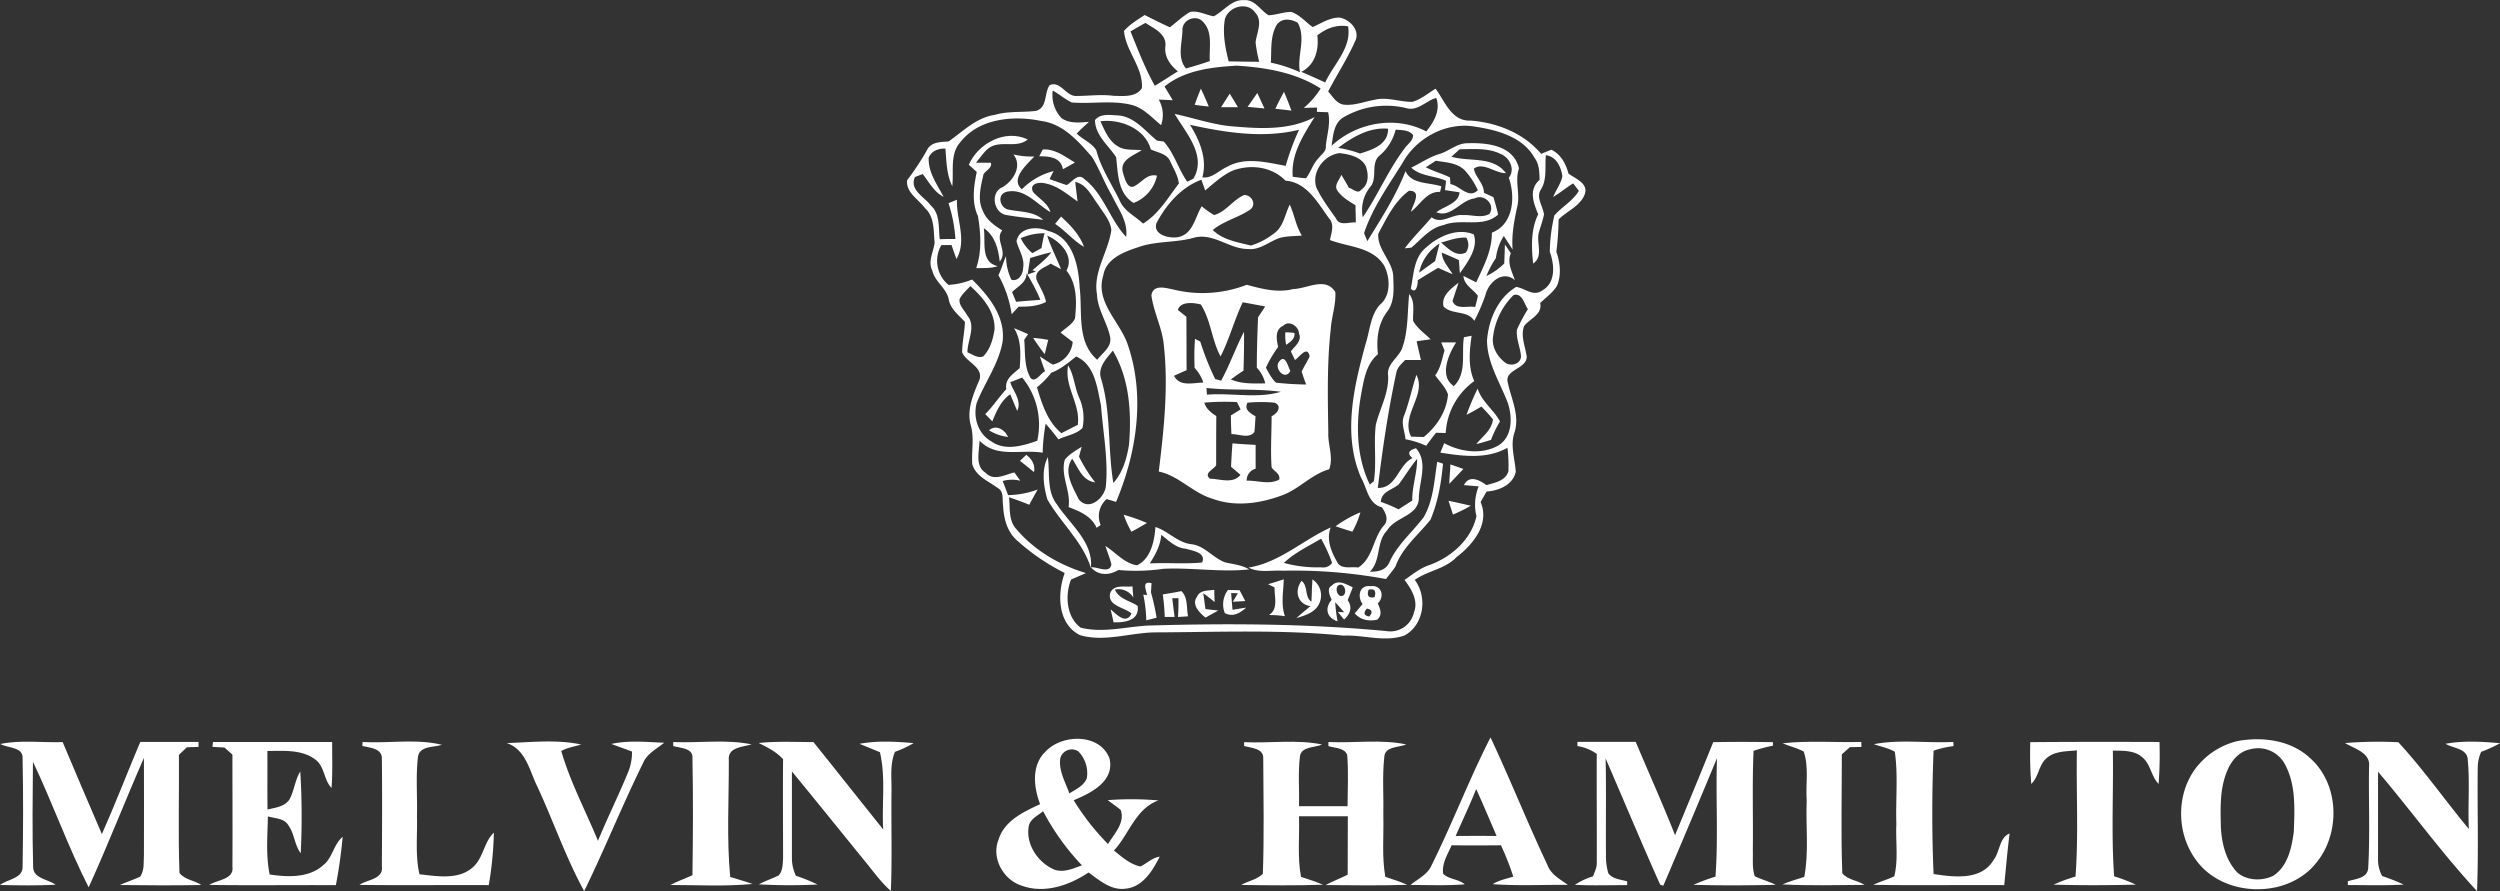 <?xml version="1.0" encoding="utf-8"?>
<svg xmlns="http://www.w3.org/2000/svg" viewBox="0 0 837.72 298.61"><rect x="0" y="0" width="837.72" height="298.61" fill="#333333" stroke="none"/><defs><style>.cls-1{fill:#fff;}</style></defs><title>logo_white</title><g id="Layer_2" data-name="Layer 2"><path class="cls-1" d="M336.13,169.47c.18,4.27,1.4,8.9,4.81,11.76A71.75,71.75,0,0,0,356.77,192c-2.57,7-2.4,17.09,5.13,20.83,8.31,2.43,17-.91,25.48-.93,20.94-.08,41.95-1,62.83,1.09,6.81-.3,13.78,2.3,20.43-.05,6.52-3.53,7.77-12.88,3.43-18.62,4.39-3.12,10.19-3.61,14-7.65,5.53-4.19,11.19-11.11,8.07-18.43.66-1.18,1.31-2.36,2-3.54,4.07-.24,8.81-2.21,9.77-6.59-.24-4.36-1.91-8.74-.46-13.07,1.9-5.74-1-11.23-2.18-16.73-1.35-4.58,6.42-4.59,6.31-8.88-.47-3.37-2.1-6.78-.88-10.18,1.92-2.52,6.23-3.84,5.38-7.72,1.94-1.81,4.13-3.42,5.6-5.66,1.59-3.66,1.11-7.83-.16-11.51a103.15,103.15,0,0,0,.76-10.83c2.75-2.8,7-4.35,8.61-8.1,1.71-3.91-2.9-5.47-5.31-7.26-.9-3.35-2.5-6.42-5.74-8-1.14.46-2.29.92-3.42,1.39-5.87-6.94-14.68-10.47-23.61-11.15-6.47.3-8.59-6.47-11.78-10.69-2.55,1.55-4.87,3.6-7.78,4.41-4.25.06-8.46-1.77-12.68-.68-3.41.59-6.77,2-10.28,1.62-2.48-.37-3.71-2.75-5.24-4.4,2.9-5.6,6.38-10.9,8.95-16.68,2-3.61-1.55-7.41-5-8.08-3.35-.13-6.2,1.89-9.15,3.15-2.39-1.68-4.32-4.14-7.17-5.06-2.59,0-5,1-7.58,1.12-2.75-1.63-4.61-5.36-8.2-5.07-4.19-.29-6.79,3.65-10.2,5.41C404,5,401.52,3.47,398.8,4c-2.49,1.4-4.53,3.43-6.79,5.15-2.86-1.3-5.66-2.72-8.46-4.12-2.4,1.63-5,3.12-6.91,5.35.59,6.78,6.41,12.13,6,19.11-1.9,3.18-6.28,2.68-9.48,2.62-4.29-.57-8.58.08-12.86.05-3.29-.26-5.09-5.2-8.62-3.59-1.85,2.78-.65,7.43-4.49,8.58-4.61.59-9.35,0-13.86,1.35-6.15.89-10.6,5.49-15.46,8.9-2.68.21-6,.12-7.3,3a87.56,87.56,0,0,1-6.61,10c-.47,4.1,3.87,6.4,6,9.37,3.26,2.93,2.8,7.59,3.23,11.54-.39,3.1-2.34,6.24-.79,9.34.82,3.72,4.62,5.79,5.47,9.46.5,3.34,3.31,5.43,5.47,7.75-.11,3.42-.92,6.77-.94,10.2,1.4,3.35,6.85,4.75,5.9,8.93-2,4.83-4.43,10-3.06,15.33,1.31,4.32.26,8.77.55,13.18,1.1,4.07,5.4,5.7,8.49,8C336.53,164.65,335.77,167.41,336.13,169.47Zm172.18-59c-.35,3.08,1.18,6,1.37,9.05-.25,2.49-3.07,3.2-5,2.22-2.81-2-4.89-5.34-4.38-8.86a23.64,23.64,0,0,1,6.87-14c2.87-.89,3.53,2.91,4.81,4.7A58,58,0,0,0,508.31,110.46ZM450,39.42a28.45,28.45,0,0,1,21-3.25c4,1.31,6.75-2.41,10.27-3.35,1.52,4.15-.81,8.1-3.34,11.23-10.31-5.43-23.35-3-31.74,4.81C446.72,45.54,446.86,41.46,450,39.42Zm-2,24.21c1.47,2.34,3.92,3.75,6.22,5.15,0,1.92.09,3.84.09,5.76-2.21-.21-5.42,1.34-6.6-1.3-2.37-3.39-4.92-6.73-6.65-10.49-1.59-5.2,2.55-10.75,7.79-11.45,3.21.42,7.06,1.14,8.76,4.27,1,2.61,1.19,6.28-1.51,8-1.1,1.62-2.77-.4-4.09-.62q-1.23-2.24-2.57-4.39C449,60.12,447.05,61.86,448,63.63Zm.38-14.07c4.84-3.63,10.45-7,16.75-6.42.05,5.37-5.26,7-9.4,8.31A37.26,37.26,0,0,0,448.38,49.56ZM459,62.83c2.88-3.07,0-8.12,3.43-10.83a16.7,16.7,0,0,0,5.24-8.56c2.05.22,4.4,0,5.84,1.85,0,2-2,3.08-2.94,4.58-5.41,7.15-8.87,15.57-13.92,22.93A12.29,12.29,0,0,1,459,62.83Zm-17.56-51c3-2.34,6.44-3.68,10.28-3,1.25,7.16-4.85,12.71-7.66,18.8-2.65-1.21-5.29-2.42-8-3.55C440.7,21.71,442,16.69,441.42,11.87ZM427.81,8.32c1.83-2.41,4.66-2,7.05-.7,2.9,5.35-.35,11.17.74,16.58A45.5,45.5,0,0,0,425.85,21C426.09,16.77,425.6,12.08,427.81,8.32ZM410.43,6.5c1.12-4.24,7.43-6.14,10.17-2.3,2.66,2.92.53,6.65.13,10a45.1,45.1,0,0,0,1.22,6.5c-3.41,0-6.83-.08-10.23-.13C410.54,16,409.64,11.19,410.43,6.5Zm-14.2,3.75c-.25-3.61,4.58-5.59,6.9-2.92,3.41,3.48,1.95,8.76,2.27,13.13-2.64.93-5.34,1.73-8,2.49C394.39,19.36,396.12,14.45,396.23,10.25Zm-17.41.28c1.65-1,3.32-1.91,5-2.86,2.83,1.88,7.12,3.66,6.69,7.78-.44,3.52,1.57,6.34,4.18,8.45-2.57,1.61-5.12,3.26-7.72,4.84C383.69,22.93,381.32,16.68,378.82,10.53Zm-26.06,19.8c2.18,1.23,4.1,2.93,6.37,4,6.56.56,13.27-.78,19.78.75,4.15.94,7,4.3,10.15,6.85a10.26,10.26,0,0,0-.79-8.57l4.7.22c-.92-1.54-1.83-3.07-2.76-4.59C397,23.49,406,22.52,414.36,22c9.77.6,19.78,2.28,28.17,7.65a26.76,26.76,0,0,1-5.65,6.51l4.45-.12-.06,1.44,3.77.13c.88,3.72-.38,7.47-.76,11.18.22,2-1.59,3-2.62,4.4-1.77,1.89-2.47,4.47-4,6.53-1.5-.05-3-.32-4.47-.49-.69-7.49,3.57-14,7.33-20-8.85,4.7-19.14,3.86-28.78,3-6.18-.73-12.07-2.76-18.13-4.06,3.76,6.38,10.86,14,6.27,21.72l-2.05,1c-3-4.28-4.36-9.52-7.87-13.46l-2.26-.31c-4-3.22-7.47-8-13-8.44-2.61-.09-5.88-.77-7.77,1.54,0,5.09,4.52,8.5,7.07,12.46.66,5.46.5,12.06,5.86,15.33a12.59,12.59,0,0,0,7.83-9.14c-3.17-.81-5,2.15-7.43,3.44-2.52,1.47-3.47-2.8-4-4.58-1.13-4.13,3.63-5.64,6.32-7.4-2.71-.3-5.72.22-8.11-1.37-3-1.82-4.31-5.3-5.73-8.32,6.71-.86,15,2.48,16.87,9.41,2.28,1.12,5.48,1.41,6.56,4.08,1.06,2.39,2.57,4.73,2.85,7.37-3.61,4.72-6.78,10.25-12,13.42-2.59-2.5-6.25-4.12-7.75-7.57-2.72-5.65-6.33-10.92-7.92-17-1.48-2.48-4.52-3.57-6.54-5.59,1.26-1.41,2.71-2.62,4.09-3.93-3.14.21-6.5.69-9.22-1.27A11.2,11.2,0,0,1,352.76,30.33Zm46,11.49c11.92,2.62,24.49,4.6,36.53,1.67a85,85,0,0,0-4.47,12.08c-6.45-1.14-13.66-3.13-19.73.39-2.72,1.19-5,3.94-8.19,3.46C404.59,53.18,402,47.06,398.76,41.82Zm-74.59,76.24c0-4.1,3-8.78-.07-12.36-.9-1.78-2.89-3.34-2.55-5.5.83-1.71,2.36-2.93,3.59-4.34,4.16,3.71,8.29,8.54,8.13,14.46-.5,3.26-1.44,6.71-3.83,9.13C327.53,120.14,325.84,118.7,324.17,118.06ZM327.29,135c2.73-6.91,7.41-13.13,8.68-20.58.95-8.37-4.66-15.26-10.24-20.76a24.1,24.1,0,0,1-7.91,1.8,10.46,10.46,0,0,1-2.38-13.34c.84,0,2.54,0,3.4,0l1.64,4.68c3.61-6.18-.05-13.29.17-19.86-.95.37-1.89.75-2.81,1.14a49.88,49.88,0,0,1,2.31,12c-1.76,0-3.51,0-5.25.09-.5-3.85.23-8.44-3-11.32-2.17-2.92-7.26-5.19-5.31-9.53l2.6-1c2.13,2.71,3.75,6,7,7.64-2.17-4.16-5.2-8.19-5-13.13,1-2.33,3.24-3.07,5.59-3.06.38,4.26.37,8.69,2.31,12.62.6-5-.95-10.79,2.86-14.93,6.22-7.83,17.8-8.85,27-6.91,7.36.94,12.43,6.86,17,12.09,2.46,4,4.1,8.56,6.51,12.65,2.11,4.49,5.57,8.81,4.91,14.08-5.5-5.74-7.49-14.38-14-19.35-2.17-2.24-4.12,1-5.94,2-1.93-.64-3.83-1.32-5.74-2,.33-.67,1-2,1.36-2.69a22.51,22.51,0,0,0-10.63,6.11c-4-3.5,1.62-8.23,4.16-11a26.14,26.14,0,0,1-7-.69c3.07,3.85,0,8.84-3.69,11-4.13,1.69-3,8.54,1.27,9.29s8.28,1.08,12.42,1.62c-3.31-3-7.93-2.58-12-3.5-2.69-.92-3.43-5-.38-5.86,6-1.47,10.15,4.1,14.78,6.78-.86-3.09-3.93-4.51-5.85-6.82-1.3-2.76,2-3.3,3.95-2.85,4.21.77,7.59,3.69,11,6.11q-.41-3.27-.79-6.56c3.88.83,5.43,4.68,7.62,7.53,1.69,2.71,4.11,5.26,4.49,8.56-1,7.33-6.19,14-4.81,21.61.21,5.12,3.42,9.37,4.4,14.29.64,3.3-2.61,5.32-4.33,7.6-7-6-4.88-16-5.88-24.15-.36-7.32-2.27-16.91-10.5-19-3.67-1.67-9.78-1.34-10.66,3.47.79,3,2.83,5.76,2.2,9,0,2-1.61,4.63-3.92,3.85a18.31,18.31,0,0,1-1.78-7.92c-.95,2.11-1.54,4.36-2.56,6.42A38.61,38.61,0,0,1,339,105.29c.77-.85,1.55-1.69,2.33-2.52,3.14,0,6.32-.12,9.17-1.58-.48-2.72-2.12-5-3.16-7.47-.83-3.16,2.72-4,4.73-5.38l3.46,1.86c-1.49-3.78-3.39-7.38-4.63-11.24,4.3,1.83,9.18,6.78,6.46,11.71,3.62,4.54,3.42,10.56,2.87,16-.95,2.13-3.22,3.22-4.84,4.79l4.07,3.13a8.63,8.63,0,0,1-6.68,7.58c-1.51-.84-2.9-1.82-4.33-2.74.53,1.69,1.14,3.36,1.74,5-1.54.62-3.17,4-4.85,2.24-2.24-3.88-1.75-8.51-2.13-12.8l1.29-1.89c-1.56-.69-3.13-1.41-4.71-2,2.52,4,2.21,8.8,1.9,13.35-2.17,2-5.1,3.65-4.48,7.07-2.5,2.67-4.45,5.79-7.07,8.36l2.38,2.45c1.37-3.41,2.88-6.94,6-9.1q1.15,2.78,2.34,5.59c1.63-3.39-1.33-6.53-2.35-9.62l4-1.57a24.78,24.78,0,0,1,5.06,21.19c-4.95,1.72-10.94,3.53-15.58.07C327.67,145.28,326,139.66,327.29,135Zm45.62-17.5c5.61,9.49,6.3,20.88,5.4,31.6-.76,4.56-2.08,9.23-5.24,12.75-1.94-11.57-.7-23.53-4.09-34.88C367.67,123.21,370.75,120.14,372.91,117.49ZM347.12,91c-.7.25-2.09.72-2.78,1,.22-1.38.64-4.16.86-5.54,2.36-.69,4.68-1.43,7.1-1.92-1.79,2.34-4.15,4.1-6.31,6Zm1.49,9.46c-2.71.24-5.43.38-8.12.68l-1.36-3.27C341,96,344,94.64,344,91.58A65.6,65.6,0,0,1,348.61,100.44ZM349,83.12c-.77.43-2.29,1.28-3.07,1.7a14.82,14.82,0,0,1-3.89-5,19.27,19.27,0,0,1,8-1.66C349.6,79.77,349.26,81.44,349,83.12Zm-18.69,75.33c-3.76-2.3-2.11-7.24-2.09-10.82,5.66,6,14,2.84,21.17,4.07a60.79,60.79,0,0,1,1-9.71c1.5,1.67,2.92,3.43,4.28,5.25,2.63-1.33,5.94-1.65,8.07-3.85a16.52,16.52,0,0,0-1.07-10c-1.6-3.54-1.7-7.58-3.75-10.92-1.4,7,4.22,12.9,3.23,19.9-1.83.91-3.67,1.84-5.48,2.8-4.7-3.93-6.5-9.75-8.19-15.38a31.14,31.14,0,0,0,4.79-4.88c3.14-1.2,5.72-3.35,8.3-5.45,6.31,2.66,7.12,10.53,8.36,16.45.67,9,2.48,18,1.63,27.07-.55,4.07-5.8,8.46-9.11,4.3-1.94-4.07-5.29-9.23-2.16-13.56,2.05,3.11,3.42,7.38,7.69,7.91a49.16,49.16,0,0,1-5.42-8.62c.22-.83.68-2.5.91-3.32-2,1.33-4.21,2.46-5.68,4.39-1.48,5.35,2.08,10.42,1.28,15.84,3.76,1.43,7.61,3,9.4,6.94.33-.24,1-.71,1.35-.94a7.55,7.55,0,0,1,2-8.68c.8.23,2.37.7,3.16.95,6.87-16.35,9.8-35.18,4.06-52.28-2.47-8-11.17-14.47-8.35-23.59.93-5.67,6.91-7.91,11.71-9.49,6.08-2.17,12.65-1.42,18.8-3.21,6.41-1.65,11.73,3.84,18,3.82,3.84.42,6.87-2.31,10.26-3.6,2.52-.78,5.18-.68,7.78-.91-2-3.21-2.5-7-4.06-10.37-1.61,3.22-2.06,7.33-5.18,9.59a24,24,0,0,1-7.83,4.13c-4.47-1.12-9.34-1.84-12.79-5.2,3.79-3.16,8.77-4.16,12.75-7,1.9-1.89.24-4.67-2.17-4.75-3.79,1.58-6.13,5.64-10.12,6.73a26.84,26.84,0,0,1-4.15-2.94c-2.27,3.66-2.87,9.23-7.8,10.32-2.84.58-8.58-.64-7.4-4.62,3.36-6.33,8.21-12,15.07-14.6l1.29,3.59c3-2.45,5.93-5.31,9.62-6.8,5.95-2,12.8-1.09,17.28,3.53,7.17.54,10.82,7.45,14.62,12.66,1.93,2.09.69,4.83.3,7.24,6.21,2.39,14.31,2.27,18.18,8.62,2,4,2.29,10-1.47,13.07-3.22,3.57-3.34,8.74-4.79,13.13-3.94,14.39-7.7,30.28-1.59,44.64,2.07,3.53,2.39,8.91,7.05,10.09,1.32,1.91,2.5,4.36.49,6.31-3.52,4.25-3.48,10.72-8.41,13.88-2.41-.41-5.75.79-7.09-1.9-2-3.52-3.67-7.53-2.13-11.53-9.32,4.21-17.2,11.79-27.55,13.44,3.52,1.85,7.58.81,11.39,1.05a169.64,169.64,0,0,1,34.7,2.79c1-1.42,2.22-2.72,3.16-4.21,2.26-6.31,7.68-10.59,11.73-15.68,2.53-5.93,3.6-12.39,4.2-18.77l-1.94-.63c-1,6.28-1.29,13-4.55,18.58-3.79,5-8.74,9.12-11.38,14.88-1.17,2.85-3.81,3.44-6.63,3.35,3.83-3.8,2-10,5.77-13.8,2.62-4.53,10.3-4.74,10.63-10.67,0-5.62,3.27-12-.95-16.88-2.12.54-3.26,1.61-1.18,3.3-4.89,2.37-5.33,10.16-11.62,10,1.54-12.88,3.44-25.73,6.16-38.42.26-1.9,1.76-3.13,3-4.45l5.29,0c-.5-2.1-1-4.19-1.44-6.28l4.68-.66c-2-2-4.47-3.62-5.85-6.16-.19-3.08.78-6.39-1.33-9-.62,5.88-.27,12-2.2,17.69-1.06,3.6-5.49,5.59-4.85,9.7.26,5.8-2.77,10.92-4.13,16.4-.77,6.27.3,12.65-.65,18.93L459,162.38c-4.59-9.5-4.72-20.55-2.8-30.77.86-4.63,1.7-9.76,5.54-12.93-.6-4.93,0-10.08,3-14.15,2.74-3.44,2.22-8.1,2.11-12.21-.44-5.06-5.43-8.87-5-14,2.77-5.16,5.44-10.89,10.31-14.41,4.52,0,1.22,4.69.63,7.05,3.09-2.36,5.38-6.93,9.76-6.65.11-.46.33-1.4.43-1.86-4-1.4-10.06-.59-12-5.14-3.23,8.35-8.14,15.9-12.8,23.49-.27-.67-.82-2-1.1-2.67,2.86-8.62,8.25-16.05,13-23.72,4.63-8.27,14.57-13.56,24-12,7.52,1.13,16.23,3.39,20.18,10.58,1.59,2.1,1.55,4.77,1.63,7.3-3.72,3.17-2.08,7.68-.45,11.51-2.53,5.18-2.26,10.92-1.71,16.52,3.42-2.31,1.24-6.54,1.8-9.89.53-2.21,1.43-4.31,1.84-6.54-.32-2.83-2.81-5.71-1-8.44C518.49,60,517.6,55.88,518,52c3.5.44,5.07,3.93,5.53,7-.45,2.56-2.19,4.64-3.07,7,2.31-1.38,4.38-3.13,6.68-4.56l1.91,2.52c-2,3.38-5.63,5.3-8.19,8.21a55.2,55.2,0,0,0-1.54,12.23c1.58,4.25,2.07,10.4-2.55,12.93-3,2.22-5.78-.81-8.73-1.18-6.18,3.7-9.26,11.08-9.76,18,.09,7.51,4.34,14,6.93,20.76,1.63,4.73,1.68,11.28-3,14.29-5.62,3.26-12.76,2.28-18.27-.69l-1.29,3.16c7.48,1.17,15.55,2.3,22.47-1.62a48.28,48.28,0,0,1,.34,7.79c-.88,3.3-4.6,3.92-7.39,4.72-2.35-1.75-5.79-3.5-7.52,0l4.94.41a16.32,16.32,0,0,0-.75,10C493,181,485.93,187,478.47,189.52c-2.9,1.08-5.31,3.07-7.82,4.81,2.34,3.13,4.73,7,3.11,11a8.07,8.07,0,0,1-9.17,6.14c-26.55-2.51-53.27-2.63-79.91-1.85-7.49.4-15.18,2.58-22.57.69-4.82-3.53-5.28-10.92-3.21-16.12l5-2.16c-9.19-2.77-17.73-7.87-23.84-15.34-2.13-2.92-1.57-6.71-1.94-10.07,2.27.8,4.55,1.58,6.77,2.52.92-1.71,1.87-3.42,2.82-5.11a29.93,29.93,0,0,1-9.91,1.88c-.6-1.59-1.21-3.15-1.82-4.73a11.53,11.53,0,0,1,5.92-.09l-2-2.79C336.74,159.07,333,161.32,330.28,158.45Zm143,9.23c-1.57,1-3.13,2-4.66,3a47.54,47.54,0,0,0-5.94-2.5c.14-3.46,3.81-4,6-5.87,2.08-2.82,3.9-5.84,6.15-8.55C474.9,158.49,473.13,163,473.24,167.68Zm-26.89,20.88a3.69,3.69,0,0,1-3.73,1.54,42.05,42.05,0,0,1-12.48-1.48c3.64-3.44,8.21-5.58,12.47-8.11A51.54,51.54,0,0,1,446.35,188.56Z"/><path class="cls-1" d="M402.4,29.69c-.71,1.79-1.47,3.58-2.08,5.42,1.55.29,3.14.39,4.73.59C404.21,33.67,403.34,31.65,402.4,29.69Z"/><path class="cls-1" d="M421.31,31.16c-1.1,1.54-2.2,3.1-3.26,4.66,1.87.16,3.76.34,5.65.52C422.91,34.59,422.11,32.88,421.31,31.16Z"/><path class="cls-1" d="M430.25,30.75c-1,1.88-2,3.76-2.91,5.69q2.69.35,5.4.62C432,34.93,431.12,32.83,430.25,30.75Z"/><path class="cls-1" d="M412.07,31.38q-1.49,2.25-2.91,4.55l5.67,0C413.91,34.42,413,32.9,412.07,31.38Z"/><path class="cls-1" d="M329.65,76.44c3.75,2.54,4.89,6.92,5.35,11.19,2.93-3.35-1.83-7.29.83-10.41-2.57-1.66-5.28-3.48-6.44-6.45-2-3.93-.73-8.34.17-12.37.74-1.28,3-2.1,2.48-3.86l-5,0c1.41-1.7,2.59-3.64,4.39-5,3.84-2.68,9.29.32,12.94-2.81-7.47-3.59-16.59,1.25-19.73,8.47l2.65,2.41c-1,4.9-1.79,10.09.41,14.81.95,5.7,1.38,11.89-.6,17.44,2.4-.1,4.89.14,7.22-.68C328.37,87.9,330.38,80.85,329.65,76.44Z"/><path class="cls-1" d="M483.72,75.43C489.63,73,496.87,76.54,502,71.9c-.45-2-1-3.93-1.58-5.84l-3.17-1.46c0-3.16-2.83-5.16-3.39-8.07,3.15-2.4,7.15,1.6,10.76,1.48-4.32-5.79-12.19-3.72-18.26-5.49.91-.84,1.83-1.67,2.76-2.51,4.57,0,9.4-.54,13.66,1.54,3.06,1.22,5.07,5.2,2.8,8,2.26,6.38,1.6,15.66-5.68,18.41.09,6-2.81,11.38-5.24,16.64l-4.28-2.14c.19,3.07,3.24,4.41,4.84,6.67-.25,1.26-.56,2.52-.91,3.75-2.49-.51-6.45,1.07-7.58-2,.62-2.07,1.37-4.09,2-6.15-2.46,2-5.87,4.32-5,8,2.85,2.86,8,1.12,10.29,4.78a61.69,61.69,0,0,0,3.73-8.64c1-4.22,5.75-8.48,9.87-5-1-2.91-2.67-5.86-1.36-9-.65-1-1.32-2-2-2.92,0,1.57-.15,4.73-.2,6.33a20.52,20.52,0,0,1-6,4.19,33.26,33.26,0,0,1,3.2-6,17.68,17.68,0,0,1,2.65-7.4c1,1.53,1.95,3,2.95,4.56-.39-4.8.49-9.53,1.51-14.19,1.16-4.3-.88-8.73.63-13-1.86-7.93-11.05-8.7-17.74-8.43-3.33.21-5.84,2.7-8.94,3.6-3.39,1-6.29,3.05-9.43,4.56,3.21,3,7.87,2.66,11.63,4.41,0,1-.26,2.06-.31,3.12l4.87.75c-.34,3.84-5.24,4.64-7.77,6.68,4.92,2,8.16-4.12,12.82-4.64,3.18-1.66,7,2,5,5.17-2.75,1.59-6,.2-9,.42-3.55-.39-7.12,3.26-10.41.73-2.94,3.52-6.25,6.73-9,10.4l2.2-.23C476.25,80.24,479.11,76.36,483.72,75.43ZM486,61.7c0-.56-.1-1.67-.14-2.24-2.62-1.33-5.5-2-8.08-3.43l3.34-2.17c3.33.56,7.08.65,9.66,3.16a26,26,0,0,1,4.43,6.72C492,66.81,489.31,62.21,486,61.7Z"/><path class="cls-1" d="M356.19,56.69l4-2.22c-3.29-2-6.69-4.65-10.76-4.39-.3.57-.9,1.73-1.2,2.29C351.58,52.35,355.41,52.64,356.19,56.69Z"/><path class="cls-1" d="M355.55,72.57l-2,2.45c3.48,2.27,6.1,5.64,9.7,7.72C361.79,78.62,358.68,75.46,355.55,72.57Z"/><path class="cls-1" d="M486.73,91.88c-1.31-2.34-3.47-4.36-3.59-7.22q2.88,1.19,5.73,2.5c.08,1.1.23,3.3.32,4.4,2.54-3.62,6.25-8.5,4.66-13-5.48-2.33-11.87.6-16,4.4-4.11,3.31-4.12,9-5.1,13.77,1.87,2,2.39-1.66,2.32-2.84,2.26-1.4,4.54-2.8,6.85-4.14C483.5,90.48,485.11,91.2,486.73,91.88Zm4.57-12.25a4.42,4.42,0,0,1-.11,5c-3.28,1.63-6-1.44-8.28-3.35C485.65,80.52,488.4,79.48,491.3,79.63ZM475.52,91.37a15.15,15.15,0,0,1,6.85-9.75c-.48,1.95-1,3.89-1.47,5.86C479.1,88.77,477.31,90.08,475.52,91.37Z"/><path class="cls-1" d="M388.29,158c6.79,1.44,11.4,7.18,18,9.12,7.64,2.83,16.07,1.59,23.53-1.22,5.61-2.12,9.73-7,15.56-8.64,1.53-4-.45-8.16-.28-12.24-.17-11.58-.47-23.23.82-34.75.26-4.18,1.81-8.23,1.53-12.43-3.29-5.22-9.37-1.08-14.05-1-5.22,1.37-10.58-.05-15.63-1.41A41,41,0,0,1,393.11,97c-2.56-.52-6.76-1.82-7.29,2,.77,5.68,3.62,10.88,4.16,16.62C391.56,129.7,390,144,388.29,158Zm40.38,2.67c-3.35,1.89-7.32.27-10.92.4a4,4,0,0,1,3-4c0-2.67,0-5.36,0-8-2.61-.13-5.2-.27-7.77-.51-.2,2.61-.35,5.22-.47,7.86.8.66,2.37,2,3.16,2.69-2.47,3.15-6.88,1.36-10.24,1.29-2.22-1.86,1.32-3.1,2.09-4.52,0-5.5,0-11,.05-16.46-1.72-1.15-3.45-2.39-4-4.5a78,78,0,0,1,10.92-.18c.31.62.93,1.84,1.23,2.46l-3.26,2c0,2.09.08,4.17.17,6.27,2.49-.07,5.82,1.63,7.68-.67.24-1.76.28-3.53.41-5.28-1.72-1.1-3.94-2.17-2.7-4.58a48.12,48.12,0,0,1,9.14,0c2.62,1.24.76,3.67-1.06,4.54,0,5.7-.4,11.42,0,17.11C426.93,158,429.05,158.65,428.67,160.71Zm-24.24-28.46-.16-2.21c8.28.92,16.67.15,24.91,1.28C421.23,133.66,412.64,131.57,404.43,132.25ZM430,109.15c1.94-2,5.2.18,5.28,2.61,1.09,2.5-1.45,4.25-2.73,6,.45.95.92,1.9,1.38,2.88,1.6-1.07,4.09-5,4.93-1.25-.79,1.75-1.86,3.35-2.68,5.09.43,1.47.93,2.92,1.51,4.36a97.47,97.47,0,0,1-10.12-.62c-1.53-1.38-2.39-3.28-3.39-5a39.69,39.69,0,0,1,4.1-6.94C427.78,113.75,427.06,110.51,430,109.15Zm-32.45-3c-.71-.56-2.14-1.72-2.86-2.28.85-3,5.37-2.44,7.69-1.85,3.38,5.28,3.64,11.91,6.61,17.43,3-5.85,4.6-12.26,7.44-18.16,2.49.46,5,.91,7.5,1.41-.76,1.22-1.56,2.41-2.37,3.59-.24,5.64-.41,11.28-.42,16.91a11.5,11.5,0,0,1,2.84,5.28c-3.89,0-7.9.27-11.53-1.35,1.38-1,2.78-2,4.24-2.94.11-4.34.24-8.69.16-13-2.8,5.34-4.77,11.08-7.66,16.37l-2-.55a90,90,0,0,1-5-12.57l-1.77-.89a85.38,85.38,0,0,0-.12,9.73,13.33,13.33,0,0,1,2.93,4.93c-3.4,0-7.87,1.52-9.84-2.29,1.06-.48,3.16-1.42,4.23-1.88C397.57,118,397.6,112.09,397.54,106.13Z"/><path class="cls-1" d="M433.75,111.58a18.4,18.4,0,0,0-3.05-.21,17,17,0,0,0,.27,4.2C432.36,114.55,434,113.6,433.75,111.58Z"/><path class="cls-1" d="M351.26,113.9a43.75,43.75,0,0,0-5.07-.68,64,64,0,0,0,3.9,5.46C350.45,117.07,350.85,115.48,351.26,113.9Z"/><path class="cls-1" d="M494,127.7c-2.13-4.81-1.61-10.14-.87-15.19-.65.12-1.94.38-2.58.49-.9,5.47,1.07,12.08-3.38,16.38-5-3.28-1.84-10.59.77-14.65-1.65,0-3.31,0-5,0q.54,1.33,1.11,2.7c-.86,2.84-1.28,5.89-3.14,8.33,1.5,2.08,3.41,3.94,4.3,6.4-.45,5.7-3.78,10.72-8.12,14.28l-4.25-.13c-3.62-7.09,5.28-13.9,1.79-20.7-1.52,4.58-2.45,9.33-4.21,13.84-1,2.53.36,5.19.54,7.75a28.3,28.3,0,0,1,6.94,2.19c1.06-1.49,2.17-2.94,3.3-4.38l3.24.09A23,23,0,0,1,494,127.7Z"/><path class="cls-1" d="M432.39,124.27c-.83-1.31-1.58-5.67-3.68-3.27S430.68,127.77,432.39,124.27Z"/><path class="cls-1" d="M491.41,139c1.71-.85,3.37-1.8,5-2.77,1.31,1.4,2.66,2.78,3.86,4.3-.42,3.66-3.48,5.62-5.57,8.28,1.65-.41,3.3-.89,4.93-1.41a36.57,36.57,0,0,1,3-6.18c-2.12-3.95-6.1-6.62-7.49-11A87.75,87.75,0,0,0,491.41,139Z"/><path class="cls-1" d="M331.42,144.19a15.34,15.34,0,0,0,6.37,2.23C336.72,144,333.72,142.11,331.42,144.19Z"/><path class="cls-1" d="M343.89,152.41c-.71.68-1.41,1.36-2.12,2,1.59,1.24,3.15,2.51,4.71,3.8C347,155.81,345.78,153.84,343.89,152.41Z"/><path class="cls-1" d="M365.57,190.32c.81-8.76-6.95-14.53-11.31-21.16-3.66-4.54-2.4-10.66-3.13-16-2.23,4.3-1.49,9.68-.19,14.15C355.41,175.23,362.76,181.4,365.57,190.32Z"/><path class="cls-1" d="M486,155.62c0,2.18-.35,4.33-.36,6.52,1.6-1.65,3.14-3.34,4.72-5Z"/><path class="cls-1" d="M492.86,169.47c-2.5-.59-5-1.13-7.49-1.68.5,1.54,1,3.08,1.51,4.63A55.29,55.29,0,0,0,492.86,169.47Z"/><path class="cls-1" d="M384.34,175.25a63.36,63.36,0,0,0-7.8-2.76,33.17,33.17,0,0,0,2.59,5.7C380.9,177.25,382.61,176.24,384.34,175.25Z"/><path class="cls-1" d="M455.85,171.68a40.45,40.45,0,0,0-8.32,4.67c1.85.62,3.73,1.22,5.62,1.81A28.93,28.93,0,0,0,455.85,171.68Z"/><path class="cls-1" d="M374.78,191a64.23,64.23,0,0,0,15.11-.41c9.57-.45,19.16,1.23,28.72.21-2.44-1.45-5.27-1.73-8-2.33-4.2-1.47-7-5.77-11.64-6.14-4.49-.64-7.58-4.38-11.8-5.74-.3,4.66-1.56,10.67-6.17,12.83-4.31-.67-7.08-4.26-10.58-6.47.62,2.06,1.49,4.07,2,6.17-.54,3.32-4.91.64-6.86,1C368.14,193,371.71,192.8,374.78,191Zm14.34-11.79c2.52,1.93,4.84,4.42,8.22,4.66,2.23.69,6.89,1.22,5.48,4.61-5.83.59-11.7,0-17.54.32C387.17,185.86,388.86,182.76,389.12,179.2Z"/><path class="cls-1" d="M425.2,206.09a35.84,35.84,0,0,1,5.37.39c-1.43-4-.49-8.24-.4-12.36-1.75.58-3.49,1.14-5.25,1.64l2.17,1.08C427,200,428.44,204.16,425.2,206.09Z"/><path class="cls-1" d="M385.86,195.4c-3.25-.78-1.9,2-1.49,4-.32,0-.95-.12-1.27-.16a46.17,46.17,0,0,1,1,8.63c1.15-.3,2.3-.6,3.46-.86a76.06,76.06,0,0,0-1.89-8.52C385.75,197.7,385.82,196.17,385.86,195.4Z"/><path class="cls-1" d="M442,202.36a6.39,6.39,0,0,0-2.23-8.21c0,.78-.13,2.35-.17,3.13,0,1.09-.11,3.27-.15,4.38-2.44-1.74-1-5.33-3.33-7-2.49,3.36-1.34,7.8,3,8.46-1.58,1.32-3.19,2.61-4.71,4C437.26,206.24,440.62,205.3,442,202.36Z"/><path class="cls-1" d="M448.21,208.18a47.57,47.57,0,0,1-.8-6.41l3,3.37-2.08-.07c.67.85,1.35,1.7,2.06,2.54,2.08-1.88,2.86-4.13,1.21-6.51.57-1.42,1.14-2.86,1.69-4.3-2.18-1-4.94-2.78-7-.59-1.9,1-.64,3.39-.06,4.8C443.89,203.57,444.41,207.05,448.21,208.18Zm.2-12c1.89-1.23,3.12,2.15,1.79,3.3C448.36,200.63,447.14,197.29,448.41,196.17Z"/><path class="cls-1" d="M373.6,197.56a5.77,5.77,0,0,1,6.16,2.66c-.08-.94-.22-2.8-.28-3.74-2.65.36-6.32-.83-7.51,2.38-.81,4.22,4.74,4.61,7.18,6.7-1.81,3.93-5.06.22-7-1.37.34,1.43.69,2.89,1,4.34,3.68.09,8.74-.5,8.07-5.51C378.61,201.3,374.91,200.72,373.6,197.56Z"/><path class="cls-1" d="M461.52,207.65c1.81-1.6,1-3.59.17-5.45,2.43-2.39,1.24-6.29-2.43-5.79-3.73-.52-4.55,3.49-2.67,6q-1.35,1.55-2.64,3.12C455.82,207.79,458.72,208.26,461.52,207.65Zm-2.93-10.05q3-.72,2,2.52C458.58,200.54,457.93,199.7,458.59,197.6Zm-.55,6.33q2.64.49.8,2.66C457,206.29,456.76,205.41,458,203.93Z"/><path class="cls-1" d="M389.63,199.18a72.8,72.8,0,0,1,.66,7.54h3.3q-.42-3.15-.77-6.27h2.08c0,2.08,0,4.18-.18,6.27.85,0,2.54-.16,3.39-.19-.62-2.88.05-6.24-2.25-8.46C393.8,198.51,391.72,198.85,389.63,199.18Z"/><path class="cls-1" d="M403.21,198.73l3.81,3c-.09-1.37-.13-2.72-.12-4.08-2,.32-4.76-.05-5.76,2.25-2,2.73.76,5.41,2.8,7.05,1.42-.8,2.85-1.57,4.27-2.37-1.06-.11-3.21-.37-4.28-.49Z"/><path class="cls-1" d="M412.55,198.73l2.24.06c-.43.72-1.26,2.15-1.67,2.85l4.16-.23c-.63-1.22-1.27-2.42-1.91-3.63l-3.88-.1a8,8,0,0,0-1.08,7.76c2.73,1.44,5.1,0,7.16-1.83-1.52.23-3.05.47-4.57.73Q412.76,201.54,412.55,198.73Z"/><path class="cls-1" d="M373.28,285c5.12-5.55,7.2-14,14.9-16.79a104.63,104.63,0,0,0-17-.09c1.45,1.11,3,2.11,4.38,3.33,1.49,4.32-2.28,8-4.28,11.38a82,82,0,0,1-11.5-14.68c5.79-2.4,13.8-6.35,12-14-3.21-8.51-16-8.24-21.5-2.23-4.75,4.61-3.89,11.89-1.75,17.55-5.53,2.55-12,5.56-13.91,11.84-2.54,6.19,1.6,13.58,7.82,15.49,7.59,2.75,15.92-.15,22.33-4.44,3.64,2.63,7.55,6.09,12.41,5.42,5.73-.54,9.08-6.06,11.42-10.72-2.48.36-4.28,2.23-6.45,3.29C378.68,289.63,376,287.19,373.28,285Zm-18-30.88a4,4,0,0,1,6-2.39,10.37,10.37,0,0,1,2.9,9.05c-1,2.57-3.68,3.69-5.85,5.08C357,262.08,354.71,258.3,355.28,254.13Zm-2.15,37.2c-5.24-2.3-9.24-8.12-8.48-13.93.18-2.82,3-4,4.89-5.56a81.07,81.07,0,0,0,13,18.13C359.55,291.06,356.29,292.57,353.13,291.33Z"/><path class="cls-1" d="M518.54,289.88c-6.67-14.11-12.44-28.65-19.09-42.77-7.16,14-12.77,28.82-19.79,42.93-1.36,3.06-4.57,4.45-7,6.5,6,0,12.12.28,18.17-.22-2.1-1.8-5.4-1.63-7.25-3.54-.48-3.47,1.53-6.51,2.84-9.54,5.51.08,11,.05,16.53,0a92.07,92.07,0,0,1,4.14,10.51c-2.33.73-4.8,1.18-6.89,2.51,8.36.62,16.78.18,25.17.25C522.82,294.64,519.72,293.07,518.54,289.88Zm-30.76-9.75c2.28-5.25,4.76-10.41,6.87-15.74,2.36,5.2,4.58,10.48,6.84,15.73Q494.64,280.07,487.78,280.13Z"/><path class="cls-1" d="M774.05,254c-6.42-6-15.86-7.19-24.19-5.7A24.71,24.71,0,0,0,736.94,256c-7.65,8.53-8,22.36-1.46,31.63,8.89,13.26,31.17,13.88,40.88,1.23C784.38,278.87,783.8,262.57,774.05,254Zm-5.42,24.69c-.71,5.38-2,11.59-6.9,14.77-3.68,1.81-8.65,1.69-11.93-1-3.92-4-5.32-9.8-5.61-15.23-.15-6.55-.43-13.42,2.38-19.52,1.33-3,3.81-5.85,7.2-6.57a10.18,10.18,0,0,1,11.85,4.9C769.38,262.93,768.91,271.07,768.63,278.65Z"/><path class="cls-1" d="M60.14,292.53c-.48-13.18-.08-26.39-.18-39.59l2.66-2.54,3.9-.12,0-1.66H47c-4.34,10.26-8.33,20.69-12.86,30.87Q27.5,264.1,21,248.67c-6.95.24-14-.8-20.91.63,2.47,1.44,7.82.9,7.48,4.93.25,12,.2,24,0,36,.25,4.18-5.06,4.33-7.58,6.32,6.21.14,12.44.24,18.64-.09-2.51-1.86-7.7-2.07-7.53-6.14-.31-11.68-.17-23.38-.06-35.06,6.6,13.85,11.71,28.4,18.67,42.07,6.51-14.3,12.21-29,18.52-43.38.06,10.81,0,21.62,0,32.43-.15,2.47.24,5.23-1.26,7.38-2.22,1.06-4.59,1.76-6.81,2.8,9.09.12,18.21.16,27.3,0C65.2,295,61.89,294.81,60.14,292.53Z"/><path class="cls-1" d="M108.36,289.86c-4.82,4.39-11.94,4.07-18,3.17-1.32-6.4-.7-13-.6-19.47,2.39.72,5.54.59,6.92,3.07,2,2.79,2,6.52,4.09,9.28a250.42,250.42,0,0,0-.15-27.4c-1.81,2.91-2,6.5-3.68,9.46-1.66,2.38-4.73,2.66-7.3,3.29-.09-6.55,0-13.08-.05-19.62,5.38,0,11.4-.59,16,2.82,3.24,2.28,2.84,6.85,5.5,9.58.41-5.13.19-10.27.21-15.4-13.31,0-26.61,0-39.93,0l-.18,1.63,4,.21c.9.78,1.8,1.58,2.69,2.39,0,12.49.08,25,0,37.48.61,4.44-5.1,4.39-7.74,6.18,14.14.2,28.26,0,42.4.08a160.43,160.43,0,0,0,2.28-16.19C111.79,282.87,111.48,287.39,108.36,289.86Z"/><path class="cls-1" d="M158.28,290.76c-4.84,4.15-11.89,2.83-17.72,2.2-1.47-6.38-.65-13-.84-19.45.18-6.63-.43-13.29.33-19.88.58-3.81,5.34-3.12,8-4.06-8.6-2.09-17.73-.42-26.55-.95l-.08,1.34c2.42.6,6.58.78,6.54,4.17.14,12,.07,24.09,0,36.13.61,4.4-4.91,4.43-7.52,6.25,14.45.2,28.89,0,43.34.08A117.81,117.81,0,0,0,165.49,279C162.05,282.25,162,287.64,158.28,290.76Z"/><path class="cls-1" d="M204.85,249.29c2.3.86,4.62,1.68,6.93,2.54a17.66,17.66,0,0,1-1.16,6.56c-3.21,7.87-7,15.49-10.25,23.35-4.12-10-9.29-19.7-12.3-30.1,2.06-1.15,4.44-1.46,6.66-2.17-8.1-1.73-16.67-.76-24.93-.47,6.52,2.18,7.63,9.39,10.35,14.76,5.33,11.56,9.49,23.69,15.6,34.85,6.91-14.15,12.77-28.79,19.73-42.91,1.35-3.19,4.56-4.77,7.1-6.82C216.69,248.66,210.65,248,204.85,249.29Z"/><path class="cls-1" d="M244.22,254.73c-.48-4.4,4.73-4.41,7.65-5.3-8.59-1.77-17.55-.4-26.28-.78V250c2.36.68,6.78.6,6.44,4.15.27,13,.18,26.09,0,39.12-2.46,1.13-5,2-7.4,3.28,9.15,0,18.36.54,27.48-.34-2.46-.9-4.95-1.59-7.43-2.35C243.46,280.85,244.27,267.74,244.22,254.73Z"/><path class="cls-1" d="M288,249.24c2.26.94,4.57,1.87,6.85,2.81,2,8.49.59,17.27,1.1,25.89-7.81-9.75-15.55-19.55-23.37-29.28-6.13,0-12.26-.33-18.36.31,2.95,1.45,5.93,2.94,8.18,5.43-.09,11.09,0,22.19,0,33.28-.12,1.91-.09,4.15-1.48,5.66-2.17,1.08-4.51,1.83-6.64,3a189.79,189.79,0,0,0,19.67.05,62.27,62.27,0,0,0-7.24-2.93,13.47,13.47,0,0,1-1.35-5.89c0-9.69,0-19.37,0-29.07,8.05,9.79,16,19.68,24,29.51,3,3.58,5.65,7.46,9.16,10.55.44-10.94.09-21.9.2-32.85.14-4.6-.65-9.42,1.18-13.78a37.38,37.38,0,0,0,6.25-2.92C300.17,248.49,294,248.14,288,249.24Z"/><path class="cls-1" d="M463.54,273.44c.15-6.57-.39-13.17.31-19.71.16-3.75,4.95-3.19,7.38-4.28-8.53-1.8-17.42-.39-26.09-.81V250c2.08.72,5.34.48,6.28,2.95.49,5.7.15,11.46.13,17.2-5.42,0-10.84,0-16.26,0,.14-5.56-.37-11.15.3-16.68.49-3.49,5.06-2.84,7.42-4-8.54-1.76-17.44-.37-26.12-.78V250c2.34.64,6.56.72,6.41,4.12.08,12.88.31,25.8-.13,38.67-2,2-4.9,2.34-7.21,3.75,9.11.12,18.25.22,27.38-.07-2.41-1.06-4.91-1.83-7.39-2.64-1.25-6.7-.45-13.55-.67-20.31,5.44,0,10.9,0,16.36,0,0,6.52,0,13.06-.05,19.58-2.42,1.25-5,2.14-7.37,3.47,9.1.09,18.23.2,27.33-.08-2.39-1.07-4.88-1.85-7.34-2.67C463,287.06,463.71,280.21,463.54,273.44Z"/><path class="cls-1" d="M587.35,285.07c.15-11.15-.25-22.32.25-33.47a47.92,47.92,0,0,1,6.48-1.72l0-1.19c-6.66-.11-13.31-.13-20,0-4.19,10.43-8.51,20.79-12.79,31.17-4.12-10.54-8.81-20.83-13.17-31.26H528.58V250a15.35,15.35,0,0,1,6.48,2.62c-.07,12.12.06,24.25,0,36.38.1,1.65-.72,3.14-1.25,4.65a23.28,23.28,0,0,0-6.08,2.84c5.83.31,11.67.09,17.51.1l0-1.26c-2.18-.64-4.86-.73-6.32-2.73a21,21,0,0,1-.78-6.24c-.1-10.75.13-21.49-.12-32.23,6.09,14.09,12,28.26,18.28,42.3l1.05.37q9.13-21.33,18-42.77c-.46,13.22.45,26.5-.51,39.71a67.84,67.84,0,0,0-7.37,2.75c9.16.26,18.36.21,27.54,0-2.26-1.14-4.72-1.76-7-2.87C587.05,290.9,587.46,287.91,587.35,285.07Z"/><path class="cls-1" d="M617.33,292.61c-.49-13.28-.14-26.58-.16-39.85.89-.81,1.79-1.61,2.7-2.39,1,0,2.91-.06,3.89-.08l-.08-1.67c-8.78.22-17.63-.52-26.37.45,2.32,1,4.84,1.54,7.09,2.76,1.81,5.28.61,11,1,16.5-.34,8.49.78,17.12-.81,25.51-2.48.77-5,1.53-7.34,2.52,9.16.45,18.37.23,27.55.15C622.41,295,619.1,294.83,617.33,292.61Z"/><path class="cls-1" d="M668,288.19c-4.08,6.95-13.33,5.7-20.08,4.69-.59-13.75-.56-27.58,0-41.33a32.19,32.19,0,0,1,6.69-1.54l-.09-1.39c-8.85.43-17.87-.92-26.59.74,2.3.86,4.84,1.27,7,2.54,1.15,8,.24,16.15.52,24.2-.29,5.83.72,11.84-.7,17.54-2.25,1.1-4.71,1.72-7,2.86,14.61.23,29.22,0,43.84.09.59-5.78,1.07-11.55,1.81-17.31C669.87,280.72,670.2,285.45,668,288.19Z"/><path class="cls-1" d="M680.33,248.69a126.14,126.14,0,0,0,.32,14c2.47-2.31,2.45-6.13,4.92-8.44,2.75-2.64,6.86-2.44,10.37-2.81-.25,14.09.58,28.23-.46,42.29a52.4,52.4,0,0,0-7.34,2.7c9.18.26,18.38.23,27.56,0a55.14,55.14,0,0,0-7.28-2.78c-1-14-.19-28.1-.43-42.14,3.32.1,7.07-.17,9.78,2.18,2.91,2.29,3,6.41,5.55,9a129.28,129.28,0,0,0,.3-14.06C709.19,248.58,694.76,248.56,680.33,248.69Z"/><path class="cls-1" d="M831.42,251.92a44.14,44.14,0,0,0,6.3-2.87c-6.05-.56-12.24-.91-18.24.18,2.47,1.56,7.39,1.51,7.44,5.45.72,7.67,0,15.41.36,23.1-8-9.59-15.17-19.94-23.63-29.07a142,142,0,0,0-17.87.27c3.07,1.88,8.55,3.2,8.06,7.81-.19,11.25.35,22.53-.27,33.75,0,3.75-4.14,3.93-6.84,4.74v1.29c6.24,0,12.48.21,18.72-.16a65,65,0,0,0-7.23-2.86,11.89,11.89,0,0,1-1.37-5.95c0-9.68,0-19.35,0-29,11.22,13.18,21.39,27.32,33.17,40,.56-13.95.05-27.92.25-41.88A13,13,0,0,1,831.42,251.92Z"/></g></svg>